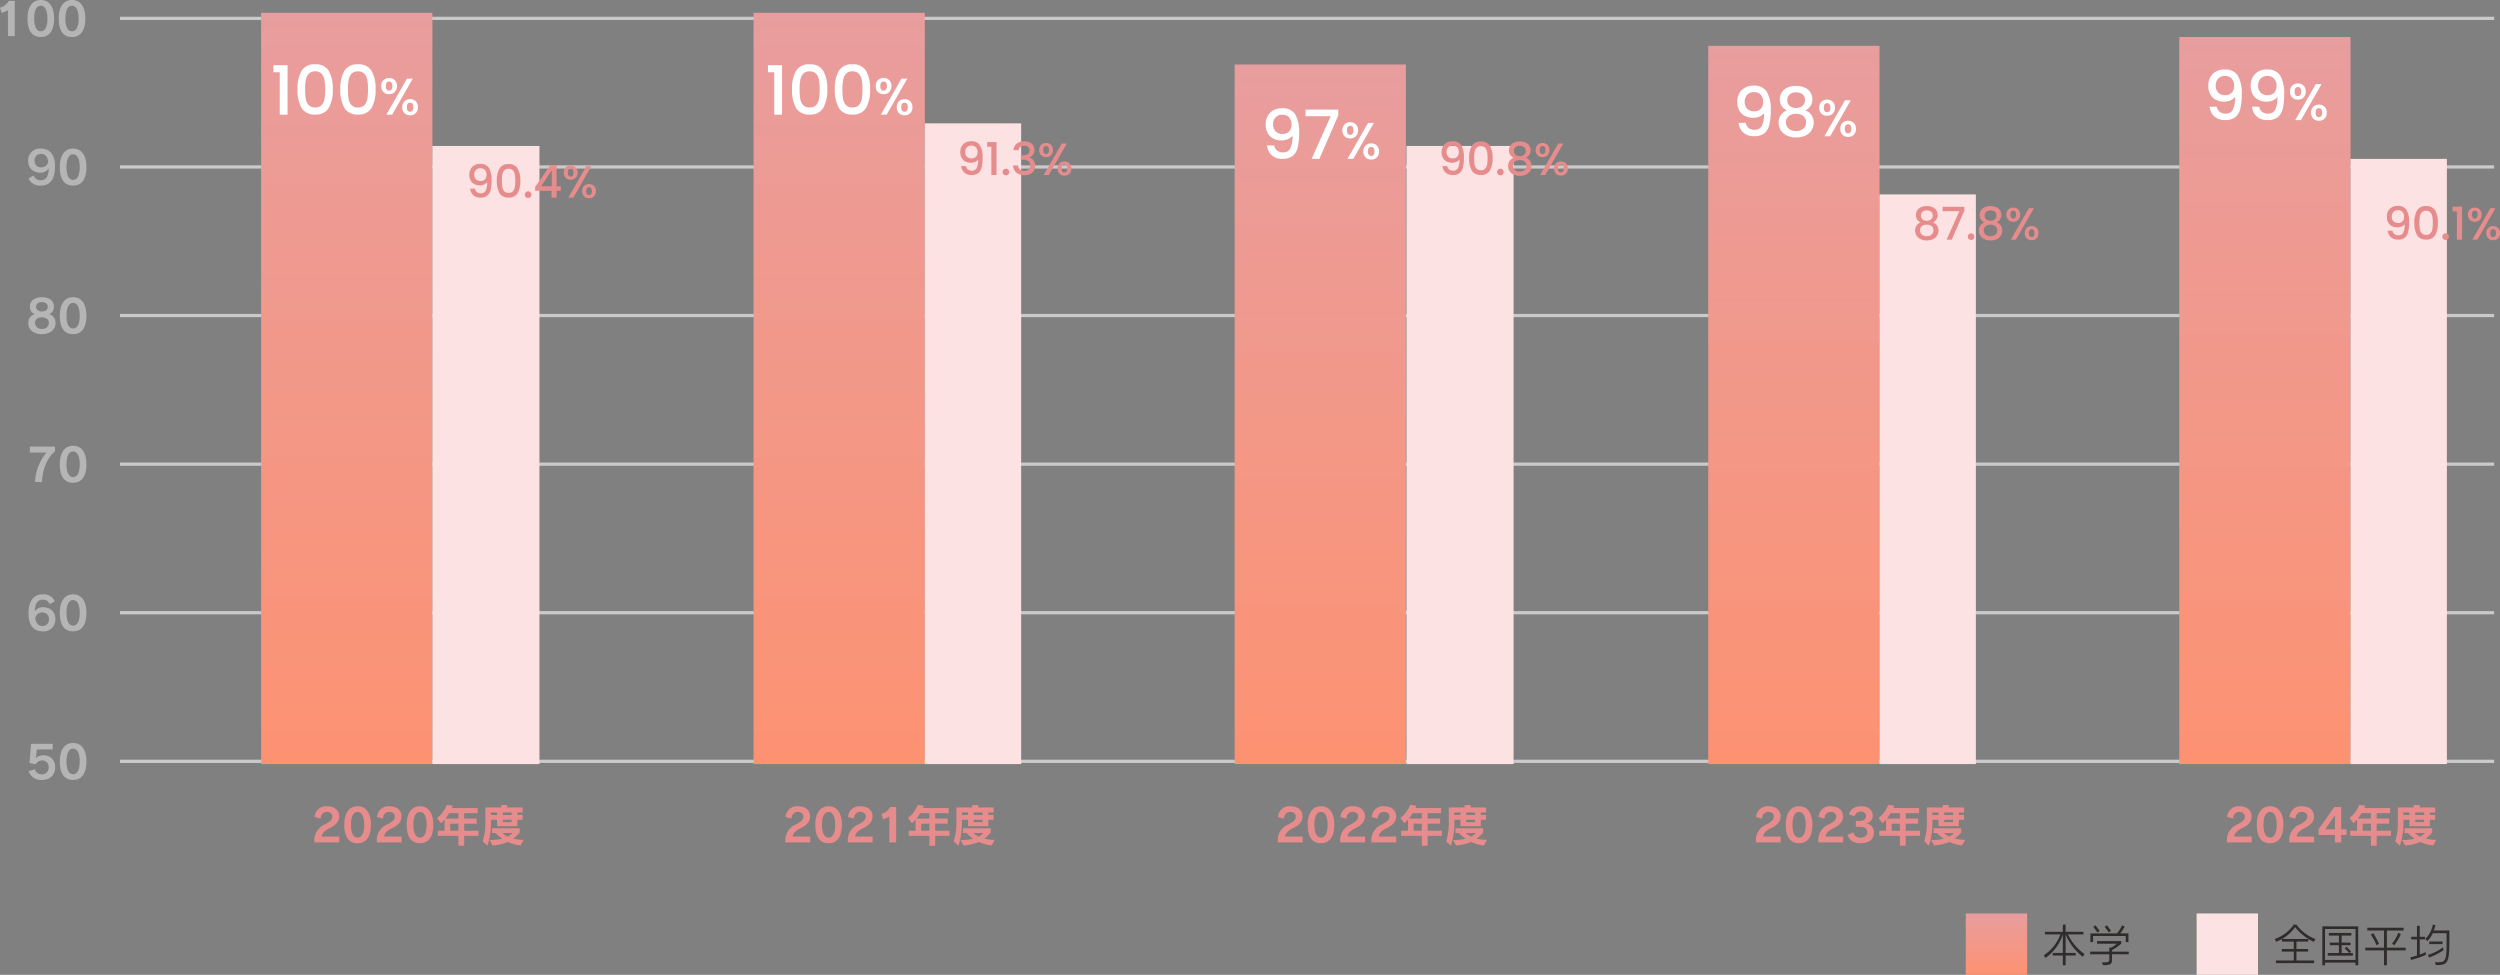 <svg xmlns="http://www.w3.org/2000/svg" xmlns:xlink="http://www.w3.org/1999/xlink" width="773.945" height="301.78" viewBox="0 0 773.945 301.78">
  <rect x="0" y="0" width="773.945" height="301.78" fill="#808080" stroke="none"/>
  <defs>
    <linearGradient id="linear-gradient" x1="0.5" x2="0.5" y2="1" gradientUnits="objectBoundingBox">
      <stop offset="0" stop-color="#e89d9e"/>
      <stop offset="1" stop-color="#fd9272"/>
    </linearGradient>
  </defs>
  <g id="グループ_8559" data-name="グループ 8559" transform="translate(-314.862 -1986.814)">
    <path id="パス_11744" data-name="パス 11744" d="M13.3-2.422a15.82,15.82,0,0,1-5.124-6.09h4.788v-.812H7.448V-11.55H6.58v2.226H1.036v.812H5.824A12.909,12.909,0,0,1,.714-2.086l.49.868A14.448,14.448,0,0,0,6.58-8.456v5.684H3.458v.812H6.58V1.05h.868V-1.96H10.57v-.812H7.448v-5.67a17.639,17.639,0,0,0,5.32,6.888ZM21.49-9.6s-.35-.518-1.246-1.75l-.7.5c.9,1.19,1.246,1.722,1.246,1.722Zm-3.514.056a19.79,19.79,0,0,0-1.288-1.778l-.7.5a12.905,12.905,0,0,1,1.288,1.75Zm8.918,3.416V-8.82h-2.52a12.456,12.456,0,0,0,1.358-2.1l-.812-.406a9.446,9.446,0,0,1-1.6,2.506H15.106v2.688h.84V-8.008H26.054v1.876Zm.1,3.766v-.812H21.8v-.448a20.216,20.216,0,0,0,2.87-2V-6.44h-7.49v.812h6.1a8.022,8.022,0,0,1-1.75,1.2h-.574v1.246H15.036v.812h5.922v1.54c0,.826-.1.994-2.254.994l.322.854c2.212,0,2.772-.322,2.772-1.5v-1.89Z" transform="translate(946.889 2284.594)" fill="#302c2c"/>
    <g id="グループ_8437" data-name="グループ 8437" transform="translate(323 2216)">
      <rect id="長方形_17844" data-name="長方形 17844" width="735" height="1" transform="translate(29 6)" fill="#cbcaca"/>
      <path id="パス_11756" data-name="パス 11756" d="M8.932-3.626A3.453,3.453,0,0,0,5.208-7.35a2.834,2.834,0,0,0-2.184.868L3-6.5l.28-2.674H8.19v-1.75H1.484L.994-4.97l1.918.392a2.206,2.206,0,0,1,1.946-1.2A1.963,1.963,0,0,1,6.916-3.626,2.009,2.009,0,0,1,4.858-1.47,2.145,2.145,0,0,1,2.646-3.038l-1.9.588A3.92,3.92,0,0,0,4.844.266C7.182.266,8.932-1.092,8.932-3.626ZM18.62-5.474c0-3.276-1.288-5.712-4.13-5.712s-4.116,2.478-4.116,5.712c0,3.57,1.26,5.74,4.116,5.74S18.62-2.044,18.62-5.474Zm-2.072,0c0,2.464-.7,3.976-2.058,3.976S12.446-3.01,12.446-5.474c0-2.352.672-3.948,2.044-3.948S16.548-7.784,16.548-5.474Z" transform="translate(0 12)" fill="#b5b5b5"/>
    </g>
    <g id="グループ_8436" data-name="グループ 8436" transform="translate(323 2170)">
      <rect id="長方形_17845" data-name="長方形 17845" width="735" height="1" transform="translate(29 6)" fill="#cbcaca"/>
      <path id="パス_11755" data-name="パス 11755" d="M8.988-3.612c0-2.506-1.89-3.6-3.878-3.6A2.877,2.877,0,0,0,2.632-5.852C2.632-8.5,3.71-9.534,5.04-9.534a2.159,2.159,0,0,1,2.226,1.4l1.54-.91a3.683,3.683,0,0,0-3.752-2.142C2.52-11.186.686-9.478.686-5.278.686-1.4,2.492.266,5.012.266A3.624,3.624,0,0,0,8.988-3.612Zm-1.974.126A1.969,1.969,0,0,1,4.97-1.372c-1.12,0-2.044-.9-2.184-2.492a2.143,2.143,0,0,1,2.17-1.708A1.952,1.952,0,0,1,7.014-3.486ZM18.62-5.474c0-3.276-1.288-5.712-4.13-5.712s-4.116,2.478-4.116,5.712c0,3.57,1.26,5.74,4.116,5.74S18.62-2.044,18.62-5.474Zm-2.072,0c0,2.464-.7,3.976-2.058,3.976S12.446-3.01,12.446-5.474c0-2.352.672-3.948,2.044-3.948S16.548-7.784,16.548-5.474Z" transform="translate(0 12)" fill="#b5b5b5"/>
    </g>
    <g id="グループ_8435" data-name="グループ 8435" transform="translate(323 2124)">
      <rect id="長方形_17846" data-name="長方形 17846" width="735" height="1" transform="translate(29 6)" fill="#cbcaca"/>
      <path id="パス_11757" data-name="パス 11757" d="M8.89-9.478V-10.92H1.106v1.834H6.272A14.856,14.856,0,0,0,2.73.014H4.872C4.886-3.052,6.146-7.2,8.89-9.478Zm9.73,4c0-3.276-1.288-5.712-4.13-5.712s-4.116,2.478-4.116,5.712c0,3.57,1.26,5.74,4.116,5.74S18.62-2.044,18.62-5.474Zm-2.072,0c0,2.464-.7,3.976-2.058,3.976S12.446-3.01,12.446-5.474c0-2.352.672-3.948,2.044-3.948S16.548-7.784,16.548-5.474Z" transform="translate(0 12)" fill="#b5b5b5"/>
    </g>
    <g id="グループ_8434" data-name="グループ 8434" transform="translate(323 2078)">
      <rect id="長方形_17847" data-name="長方形 17847" width="735" height="1" transform="translate(29 6)" fill="#cbcaca"/>
      <path id="パス_11758" data-name="パス 11758" d="M9.044-3.108A2.752,2.752,0,0,0,7.1-5.95,2.341,2.341,0,0,0,8.554-8.344c0-1.764-1.54-2.842-3.724-2.842-2.128,0-3.71,1.12-3.71,2.842a2.35,2.35,0,0,0,1.5,2.408,2.746,2.746,0,0,0-2,2.828C.616-1.134,2.282.266,4.83.266,7.42.266,9.044-1.2,9.044-3.108ZM6.65-8.2c0,.868-.77,1.442-1.82,1.442-1.022,0-1.806-.574-1.806-1.442,0-.91.784-1.456,1.806-1.456C5.894-9.66,6.65-9.086,6.65-8.2Zm.336,4.97A1.917,1.917,0,0,1,4.844-1.372,1.953,1.953,0,0,1,2.688-3.234c0-1.036.854-1.708,2.156-1.708S6.986-4.27,6.986-3.234ZM18.62-5.474c0-3.276-1.288-5.712-4.13-5.712s-4.116,2.478-4.116,5.712c0,3.57,1.26,5.74,4.116,5.74S18.62-2.044,18.62-5.474Zm-2.072,0c0,2.464-.7,3.976-2.058,3.976S12.446-3.01,12.446-5.474c0-2.352.672-3.948,2.044-3.948S16.548-7.784,16.548-5.474Z" transform="translate(0 12)" fill="#b5b5b5"/>
    </g>
    <g id="グループ_8433" data-name="グループ 8433" transform="translate(323 2032)">
      <rect id="長方形_17848" data-name="長方形 17848" width="735" height="1" transform="translate(29 6)" fill="#cbcaca"/>
      <path id="パス_11759" data-name="パス 11759" d="M8.89-5.67c0-3.878-1.806-5.516-4.326-5.516A3.624,3.624,0,0,0,.588-7.308c0,2.492,1.89,3.584,3.878,3.584A2.816,2.816,0,0,0,6.944-5.1c0,2.632-.966,3.71-2.408,3.71A2.314,2.314,0,0,1,2.24-2.87L.7-1.96A3.8,3.8,0,0,0,4.522.266C7.168.266,8.89-1.386,8.89-5.67ZM6.79-7.084A2.129,2.129,0,0,1,4.62-5.376,1.944,1.944,0,0,1,2.562-7.434,1.956,1.956,0,0,1,4.606-9.548C5.726-9.548,6.65-8.68,6.79-7.084Zm11.83,1.61c0-3.276-1.288-5.712-4.13-5.712s-4.116,2.478-4.116,5.712c0,3.57,1.26,5.74,4.116,5.74S18.62-2.044,18.62-5.474Zm-2.072,0c0,2.464-.7,3.976-2.058,3.976S12.446-3.01,12.446-5.474c0-2.352.672-3.948,2.044-3.948S16.548-7.784,16.548-5.474Z" transform="translate(0 12)" fill="#b5b5b5"/>
    </g>
    <g id="グループ_8432" data-name="グループ 8432" transform="translate(313 1986)">
      <rect id="長方形_17849" data-name="長方形 17849" width="735" height="1" transform="translate(39 6)" fill="#cbcaca"/>
      <path id="パス_11760" data-name="パス 11760" d="M6.426,0V-10.92H4.55a4.194,4.194,0,0,1-2.688,2.1l.546,1.666L4.326-7.98V0ZM18.62-5.474c0-3.276-1.288-5.712-4.13-5.712s-4.116,2.478-4.116,5.712c0,3.57,1.26,5.74,4.116,5.74S18.62-2.044,18.62-5.474Zm-2.072,0c0,2.464-.7,3.976-2.058,3.976S12.446-3.01,12.446-5.474c0-2.352.672-3.948,2.044-3.948S16.548-7.784,16.548-5.474Zm11.732,0c0-3.276-1.288-5.712-4.13-5.712s-4.116,2.478-4.116,5.712c0,3.57,1.26,5.74,4.116,5.74S28.28-2.044,28.28-5.474Zm-2.072,0c0,2.464-.7,3.976-2.058,3.976S22.106-3.01,22.106-5.474c0-2.352.672-3.948,2.044-3.948S26.208-7.784,26.208-5.474Z" transform="translate(0 12)" fill="#b5b5b5"/>
    </g>
    <path id="パス_11740" data-name="パス 11740" d="M8.806,0V-1.806H3.388C3.416-2.758,4.4-3.724,5.7-4.326c2.226-1.036,3.08-2.2,3.08-3.752,0-1.806-1.358-3.108-3.78-3.108A3.5,3.5,0,0,0,1.2-7.84l1.876.476A1.9,1.9,0,0,1,4.9-9.45c1.148,0,1.778.588,1.778,1.5,0,.8-.56,1.526-2.226,2.352A5.3,5.3,0,0,0,1.12-1.134V0ZM18.62-5.474c0-3.276-1.288-5.712-4.13-5.712s-4.116,2.478-4.116,5.712c0,3.57,1.26,5.74,4.116,5.74S18.62-2.044,18.62-5.474Zm-2.072,0c0,2.464-.7,3.976-2.058,3.976S12.446-3.01,12.446-5.474c0-2.352.672-3.948,2.044-3.948S16.548-7.784,16.548-5.474ZM28.126,0V-1.806H22.708c.028-.952,1.008-1.918,2.31-2.52,2.226-1.036,3.08-2.2,3.08-3.752,0-1.806-1.358-3.108-3.78-3.108A3.5,3.5,0,0,0,20.524-7.84l1.876.476A1.9,1.9,0,0,1,24.22-9.45c1.148,0,1.778.588,1.778,1.5,0,.8-.56,1.526-2.226,2.352A5.3,5.3,0,0,0,20.44-1.134V0ZM37.94-5.474c0-3.276-1.288-5.712-4.13-5.712s-4.116,2.478-4.116,5.712c0,3.57,1.26,5.74,4.116,5.74S37.94-2.044,37.94-5.474Zm-2.072,0c0,2.464-.7,3.976-2.058,3.976S31.766-3.01,31.766-5.474c0-2.352.672-3.948,2.044-3.948S35.868-7.784,35.868-5.474Zm16.058,3.43V-3.612H47.5V-5.8h3.864V-7.364H47.5V-9.058h4.172v-1.568H43.68A4.822,4.822,0,0,0,44-11.354l-1.89-.266A9.379,9.379,0,0,1,39.1-7.56l1.2,1.638a8.6,8.6,0,0,0,1.12-1.134v3.444h-2.1v1.568H45.71V1.05H47.5V-2.044ZM45.71-7.364H41.678A13.954,13.954,0,0,0,42.84-9.058h2.87Zm0,3.752H43.162V-5.8H45.71ZM65.6-9.268v-1.54H60.83v-.742H58.94v.742H54.054V-7a20.926,20.926,0,0,1-.812,6.706l1.456,1.3a22.51,22.51,0,0,0,1.064-8.022h1.9V-5h6.286V-7.014H65.59v-1.47H63.952v-.784Zm.308,8.484a13.412,13.412,0,0,1-3.22-.392,12.483,12.483,0,0,0,2-1.876V-4.368H56.112V-2.9H57.19a10.825,10.825,0,0,0,2.1,1.764,17.3,17.3,0,0,1-3.948.42l.98,1.68a15.226,15.226,0,0,0,4.69-1.092A13.9,13.9,0,0,0,64.96.966Zm-3.738-7.7h-2.73v-.784h2.73Zm-4.508,0h-1.9v-.784h1.9Zm4.508,2.226h-2.73v-.756h2.73ZM62.44-2.9a5.407,5.407,0,0,1-1.47,1.134A7.667,7.667,0,0,1,59.3-2.9Z" transform="translate(411.068 2247.594)" fill="#e68c8c"/>
    <path id="パス_11739" data-name="パス 11739" d="M8.806,0V-1.806H3.388C3.416-2.758,4.4-3.724,5.7-4.326c2.226-1.036,3.08-2.2,3.08-3.752,0-1.806-1.358-3.108-3.78-3.108A3.5,3.5,0,0,0,1.2-7.84l1.876.476A1.9,1.9,0,0,1,4.9-9.45c1.148,0,1.778.588,1.778,1.5,0,.8-.56,1.526-2.226,2.352A5.3,5.3,0,0,0,1.12-1.134V0ZM18.62-5.474c0-3.276-1.288-5.712-4.13-5.712s-4.116,2.478-4.116,5.712c0,3.57,1.26,5.74,4.116,5.74S18.62-2.044,18.62-5.474Zm-2.072,0c0,2.464-.7,3.976-2.058,3.976S12.446-3.01,12.446-5.474c0-2.352.672-3.948,2.044-3.948S16.548-7.784,16.548-5.474ZM28.126,0V-1.806H22.708c.028-.952,1.008-1.918,2.31-2.52,2.226-1.036,3.08-2.2,3.08-3.752,0-1.806-1.358-3.108-3.78-3.108A3.5,3.5,0,0,0,20.524-7.84l1.876.476A1.9,1.9,0,0,1,24.22-9.45c1.148,0,1.778.588,1.778,1.5,0,.8-.56,1.526-2.226,2.352A5.3,5.3,0,0,0,20.44-1.134V0Zm7.28,0V-10.92H33.53a4.194,4.194,0,0,1-2.688,2.1l.546,1.666,1.918-.826V0Zm16.52-2.044V-3.612H47.5V-5.8h3.864V-7.364H47.5V-9.058h4.172v-1.568H43.68A4.822,4.822,0,0,0,44-11.354l-1.89-.266A9.379,9.379,0,0,1,39.1-7.56l1.2,1.638a8.6,8.6,0,0,0,1.12-1.134v3.444h-2.1v1.568H45.71V1.05H47.5V-2.044ZM45.71-7.364H41.678A13.954,13.954,0,0,0,42.84-9.058h2.87Zm0,3.752H43.162V-5.8H45.71ZM65.6-9.268v-1.54H60.83v-.742H58.94v.742H54.054V-7a20.926,20.926,0,0,1-.812,6.706l1.456,1.3a22.51,22.51,0,0,0,1.064-8.022h1.9V-5h6.286V-7.014H65.59v-1.47H63.952v-.784Zm.308,8.484a13.412,13.412,0,0,1-3.22-.392,12.483,12.483,0,0,0,2-1.876V-4.368H56.112V-2.9H57.19a10.825,10.825,0,0,0,2.1,1.764,17.3,17.3,0,0,1-3.948.42l.98,1.68a15.226,15.226,0,0,0,4.69-1.092A13.9,13.9,0,0,0,64.96.966Zm-3.738-7.7h-2.73v-.784h2.73Zm-4.508,0h-1.9v-.784h1.9Zm4.508,2.226h-2.73v-.756h2.73ZM62.44-2.9a5.407,5.407,0,0,1-1.47,1.134A7.667,7.667,0,0,1,59.3-2.9Z" transform="translate(556.881 2247.594)" fill="#e68c8c"/>
    <path id="パス_11738" data-name="パス 11738" d="M8.806,0V-1.806H3.388C3.416-2.758,4.4-3.724,5.7-4.326c2.226-1.036,3.08-2.2,3.08-3.752,0-1.806-1.358-3.108-3.78-3.108A3.5,3.5,0,0,0,1.2-7.84l1.876.476A1.9,1.9,0,0,1,4.9-9.45c1.148,0,1.778.588,1.778,1.5,0,.8-.56,1.526-2.226,2.352A5.3,5.3,0,0,0,1.12-1.134V0ZM18.62-5.474c0-3.276-1.288-5.712-4.13-5.712s-4.116,2.478-4.116,5.712c0,3.57,1.26,5.74,4.116,5.74S18.62-2.044,18.62-5.474Zm-2.072,0c0,2.464-.7,3.976-2.058,3.976S12.446-3.01,12.446-5.474c0-2.352.672-3.948,2.044-3.948S16.548-7.784,16.548-5.474ZM28.126,0V-1.806H22.708c.028-.952,1.008-1.918,2.31-2.52,2.226-1.036,3.08-2.2,3.08-3.752,0-1.806-1.358-3.108-3.78-3.108A3.5,3.5,0,0,0,20.524-7.84l1.876.476A1.9,1.9,0,0,1,24.22-9.45c1.148,0,1.778.588,1.778,1.5,0,.8-.56,1.526-2.226,2.352A5.3,5.3,0,0,0,20.44-1.134V0Zm9.66,0V-1.806H32.368c.028-.952,1.008-1.918,2.31-2.52,2.226-1.036,3.08-2.2,3.08-3.752,0-1.806-1.358-3.108-3.78-3.108A3.5,3.5,0,0,0,30.184-7.84l1.876.476A1.9,1.9,0,0,1,33.88-9.45c1.148,0,1.778.588,1.778,1.5,0,.8-.56,1.526-2.226,2.352A5.3,5.3,0,0,0,30.1-1.134V0Zm14.14-2.044V-3.612H47.5V-5.8h3.864V-7.364H47.5V-9.058h4.172v-1.568H43.68A4.822,4.822,0,0,0,44-11.354l-1.89-.266A9.379,9.379,0,0,1,39.1-7.56l1.2,1.638a8.6,8.6,0,0,0,1.12-1.134v3.444h-2.1v1.568H45.71V1.05H47.5V-2.044ZM45.71-7.364H41.678A13.954,13.954,0,0,0,42.84-9.058h2.87Zm0,3.752H43.162V-5.8H45.71ZM65.6-9.268v-1.54H60.83v-.742H58.94v.742H54.054V-7a20.926,20.926,0,0,1-.812,6.706l1.456,1.3a22.51,22.51,0,0,0,1.064-8.022h1.9V-5h6.286V-7.014H65.59v-1.47H63.952v-.784Zm.308,8.484a13.412,13.412,0,0,1-3.22-.392,12.483,12.483,0,0,0,2-1.876V-4.368H56.112V-2.9H57.19a10.825,10.825,0,0,0,2.1,1.764,17.3,17.3,0,0,1-3.948.42l.98,1.68a15.226,15.226,0,0,0,4.69-1.092A13.9,13.9,0,0,0,64.96.966Zm-3.738-7.7h-2.73v-.784h2.73Zm-4.508,0h-1.9v-.784h1.9Zm4.508,2.226h-2.73v-.756h2.73ZM62.44-2.9a5.407,5.407,0,0,1-1.47,1.134A7.667,7.667,0,0,1,59.3-2.9Z" transform="translate(709.321 2247.594)" fill="#e68c8c"/>
    <path id="パス_11741" data-name="パス 11741" d="M8.806,0V-1.806H3.388C3.416-2.758,4.4-3.724,5.7-4.326c2.226-1.036,3.08-2.2,3.08-3.752,0-1.806-1.358-3.108-3.78-3.108A3.5,3.5,0,0,0,1.2-7.84l1.876.476A1.9,1.9,0,0,1,4.9-9.45c1.148,0,1.778.588,1.778,1.5,0,.8-.56,1.526-2.226,2.352A5.3,5.3,0,0,0,1.12-1.134V0ZM18.62-5.474c0-3.276-1.288-5.712-4.13-5.712s-4.116,2.478-4.116,5.712c0,3.57,1.26,5.74,4.116,5.74S18.62-2.044,18.62-5.474Zm-2.072,0c0,2.464-.7,3.976-2.058,3.976S12.446-3.01,12.446-5.474c0-2.352.672-3.948,2.044-3.948S16.548-7.784,16.548-5.474ZM28.126,0V-1.806H22.708c.028-.952,1.008-1.918,2.31-2.52,2.226-1.036,3.08-2.2,3.08-3.752,0-1.806-1.358-3.108-3.78-3.108A3.5,3.5,0,0,0,20.524-7.84l1.876.476A1.9,1.9,0,0,1,24.22-9.45c1.148,0,1.778.588,1.778,1.5,0,.8-.56,1.526-2.226,2.352A5.3,5.3,0,0,0,20.44-1.134V0ZM37.66-3.038a2.716,2.716,0,0,0-2.366-2.828,2.419,2.419,0,0,0,2-2.506c0-1.68-1.372-2.814-3.612-2.814s-3.43,1.176-3.738,2.548l1.778.574a1.76,1.76,0,0,1,1.89-1.442,1.438,1.438,0,0,1,1.624,1.414c0,.9-.9,1.484-2,1.484H32.06v1.764h1.372c1.428,0,2.184.658,2.184,1.736,0,1.008-.98,1.652-2.128,1.652A2.128,2.128,0,0,1,31.3-3.094l-1.792.742c.462,1.6,1.806,2.618,4,2.618C36.288.266,37.66-1.008,37.66-3.038Zm14.266.994V-3.612H47.5V-5.8h3.864V-7.364H47.5V-9.058h4.172v-1.568H43.68A4.822,4.822,0,0,0,44-11.354l-1.89-.266A9.379,9.379,0,0,1,39.1-7.56l1.2,1.638a8.6,8.6,0,0,0,1.12-1.134v3.444h-2.1v1.568H45.71V1.05H47.5V-2.044ZM45.71-7.364H41.678A13.954,13.954,0,0,0,42.84-9.058h2.87Zm0,3.752H43.162V-5.8H45.71ZM65.6-9.268v-1.54H60.83v-.742H58.94v.742H54.054V-7a20.926,20.926,0,0,1-.812,6.706l1.456,1.3a22.51,22.51,0,0,0,1.064-8.022h1.9V-5h6.286V-7.014H65.59v-1.47H63.952v-.784Zm.308,8.484a13.412,13.412,0,0,1-3.22-.392,12.483,12.483,0,0,0,2-1.876V-4.368H56.112V-2.9H57.19a10.825,10.825,0,0,0,2.1,1.764,17.3,17.3,0,0,1-3.948.42l.98,1.68a15.226,15.226,0,0,0,4.69-1.092A13.9,13.9,0,0,0,64.96.966Zm-3.738-7.7h-2.73v-.784h2.73Zm-4.508,0h-1.9v-.784h1.9Zm4.508,2.226h-2.73v-.756h2.73ZM62.44-2.9a5.407,5.407,0,0,1-1.47,1.134A7.667,7.667,0,0,1,59.3-2.9Z" transform="translate(857.321 2247.594)" fill="#e68c8c"/>
    <path id="パス_11743" data-name="パス 11743" d="M13.3-7.07a13.318,13.318,0,0,1-5.88-4.48H6.608A11.755,11.755,0,0,1,.7-7.084l.49.854a12.821,12.821,0,0,0,5.824-4.522,16.571,16.571,0,0,0,5.8,4.578ZM12.908.378V-.434H7.434V-3.192H11.06V-4H7.434V-6.272H11.1v-.812H2.954v.812H6.608V-4h-3.7v.812h3.7V-.434H1.092V.378Zm13.65.672V-11H15.442V1.05h.84V.21h9.436v.84ZM25.718-.6H16.282v-9.59h9.436Zm-.8-1.33v-.812H23.856l.5-.448s-.56-.658-1.414-1.5l-.546.518a12.059,12.059,0,0,1,1.344,1.428h-2.31V-5.166h2.758v-.812H21.434v-2.17h3V-8.96H17.472v.812h3.122v2.17H17.738v.812h2.856v2.422H17.122v.812ZM39.76-8.6l-.784-.434a11.761,11.761,0,0,1-1.96,3.388l.672.518A16.1,16.1,0,0,0,39.76-8.6ZM33-5.586A27.392,27.392,0,0,0,31.22-8.918l-.77.462a15.569,15.569,0,0,1,1.778,3.3Zm8.246,2.03V-4.41h-5.81V-9.716H40.6v-.854H29.372v.854h5.166V-4.41h-5.8v.854h5.8V1.05h.9V-3.556ZM52.668-5.488V-6.3H48.552v.812Zm-5.152,3.3v-.84s-.784.35-1.9.756v-4.69h1.666V-7.77H45.612v-3.374h-.868V-7.77H42.952v.812h1.792v4.97a20.345,20.345,0,0,1-2.044.56l.21.84A27.183,27.183,0,0,0,47.516-2.184Zm7.266-3.99V-9.73h-4.83a11.465,11.465,0,0,0,.518-1.624l-.8-.2a8.555,8.555,0,0,1-2.254,4.382l.5.77A7.635,7.635,0,0,0,49.63-8.89h4.284v3.528c0,5.194-.546,5.474-2.744,5.474h-.882L50.6.994C54.124.994,54.782.5,54.782-6.174Zm-1.82,2.548-.154-.91a14.97,14.97,0,0,1-4.7,2.394l.392.8A19.489,19.489,0,0,0,52.962-3.626Z" transform="translate(1018.354 2284.594)" fill="#302c2c"/>
    <rect id="長方形_17836" data-name="長方形 17836" width="53.023" height="232.577" transform="translate(395.701 1990.778)" fill="url(#linear-gradient)"/>
    <rect id="長方形_17837" data-name="長方形 17837" width="33.139" height="191.355" transform="translate(448.724 2032)" fill="#fce2e2"/>
    <rect id="長方形_17838" data-name="長方形 17838" width="53.023" height="232.577" transform="translate(548.142 1990.778)" fill="url(#linear-gradient)"/>
    <rect id="長方形_17839" data-name="長方形 17839" width="29.825" height="198.355" transform="translate(601.164 2025)" fill="#fce2e2"/>
    <rect id="長方形_17840" data-name="長方形 17840" width="53.023" height="216.577" transform="translate(697.076 2006.778)" fill="url(#linear-gradient)"/>
    <rect id="長方形_17841" data-name="長方形 17841" width="33.139" height="191.355" transform="translate(750.291 2032)" fill="#fce2e2"/>
    <rect id="長方形_17842" data-name="長方形 17842" width="19" height="19" transform="translate(923.424 2269.594)" fill="url(#linear-gradient)"/>
    <rect id="長方形_17843" data-name="長方形 17843" width="19" height="19" transform="translate(994.889 2269.594)" fill="#fce2e2"/>
    <path id="パス_11753" data-name="パス 11753" d="M2.828-2.772a1.728,1.728,0,0,0,.6,1.064,1.96,1.96,0,0,0,1.246.364,1.567,1.567,0,0,0,1.456-.784A5.609,5.609,0,0,0,6.594-4.8a2.155,2.155,0,0,1-.945.735,3.345,3.345,0,0,1-1.323.259,3.642,3.642,0,0,1-1.652-.371A2.753,2.753,0,0,1,1.5-5.285,3.5,3.5,0,0,1,1.078-7.07a3.349,3.349,0,0,1,.9-2.457,3.329,3.329,0,0,1,2.485-.917A2.96,2.96,0,0,1,7.175-9.177a7.389,7.389,0,0,1,.8,3.885,11.954,11.954,0,0,1-.3,2.954A3.149,3.149,0,0,1,6.636-.6a3.233,3.233,0,0,1-2.058.588A3.191,3.191,0,0,1,2.268-.8a2.988,2.988,0,0,1-.91-1.974Zm1.778-2.38a1.709,1.709,0,0,0,1.323-.525A1.977,1.977,0,0,0,6.412-7.07,2.1,2.1,0,0,0,5.9-8.575a1.828,1.828,0,0,0-1.393-.539,1.8,1.8,0,0,0-1.393.553A2.05,2.05,0,0,0,2.6-7.112a2.025,2.025,0,0,0,.5,1.407A1.922,1.922,0,0,0,4.606-5.152ZM9.59-5.236a7.372,7.372,0,0,1,.819-3.787,3.02,3.02,0,0,1,2.821-1.365,3.02,3.02,0,0,1,2.821,1.365,7.372,7.372,0,0,1,.819,3.787,7.517,7.517,0,0,1-.819,3.829A3.011,3.011,0,0,1,13.23-.028a3.011,3.011,0,0,1-2.821-1.379A7.517,7.517,0,0,1,9.59-5.236Zm5.712,0a10.615,10.615,0,0,0-.147-1.918,2.576,2.576,0,0,0-.6-1.281,1.7,1.7,0,0,0-1.33-.5,1.7,1.7,0,0,0-1.33.5,2.576,2.576,0,0,0-.595,1.281,10.615,10.615,0,0,0-.147,1.918,11.688,11.688,0,0,0,.14,1.974,2.47,2.47,0,0,0,.595,1.288,1.736,1.736,0,0,0,1.337.49,1.736,1.736,0,0,0,1.337-.49,2.47,2.47,0,0,0,.6-1.288A11.688,11.688,0,0,0,15.3-5.236ZM19.278.1A.989.989,0,0,1,18.55-.2a.989.989,0,0,1-.294-.728.989.989,0,0,1,.294-.728.989.989,0,0,1,.728-.294.972.972,0,0,1,.714.294.989.989,0,0,1,.294.728.989.989,0,0,1-.294.728A.972.972,0,0,1,19.278.1Zm2.184-2.226v-1.2l4.7-6.748H28.1v6.566h1.3v1.386H28.1V0H26.53V-2.128ZM26.6-8.456,23.3-3.514h3.3Zm3.724.714a2.137,2.137,0,0,1,.6-1.6,2.1,2.1,0,0,1,1.533-.581,2.1,2.1,0,0,1,1.533.581,2.137,2.137,0,0,1,.6,1.6,2.161,2.161,0,0,1-.6,1.61,2.088,2.088,0,0,1-1.533.588,2.088,2.088,0,0,1-1.533-.588A2.161,2.161,0,0,1,30.324-7.742Zm8.54-2L33.278,0H31.71L37.3-9.744Zm-6.412.784q-.882,0-.882,1.218t.882,1.232a.773.773,0,0,0,.651-.3,1.527,1.527,0,0,0,.231-.931Q33.334-8.96,32.452-8.96Zm3.57,6.944a2.137,2.137,0,0,1,.6-1.6A2.1,2.1,0,0,1,38.15-4.2a2.084,2.084,0,0,1,1.519.581,2.137,2.137,0,0,1,.6,1.6,2.161,2.161,0,0,1-.6,1.61A2.07,2.07,0,0,1,38.15.182a2.088,2.088,0,0,1-1.533-.588A2.161,2.161,0,0,1,36.022-2.016Zm2.114-1.218q-.882,0-.882,1.218T38.136-.8q.882,0,.882-1.218T38.136-3.234Z" transform="translate(459.076 2048)" fill="#e68c8c"/>
    <path id="パス_11751" data-name="パス 11751" d="M2.828-2.772a1.728,1.728,0,0,0,.6,1.064,1.96,1.96,0,0,0,1.246.364,1.567,1.567,0,0,0,1.456-.784A5.609,5.609,0,0,0,6.594-4.8a2.155,2.155,0,0,1-.945.735,3.345,3.345,0,0,1-1.323.259,3.642,3.642,0,0,1-1.652-.371A2.753,2.753,0,0,1,1.5-5.285,3.5,3.5,0,0,1,1.078-7.07a3.349,3.349,0,0,1,.9-2.457,3.329,3.329,0,0,1,2.485-.917A2.96,2.96,0,0,1,7.175-9.177a7.389,7.389,0,0,1,.8,3.885,11.954,11.954,0,0,1-.3,2.954A3.149,3.149,0,0,1,6.636-.6a3.233,3.233,0,0,1-2.058.588A3.191,3.191,0,0,1,2.268-.8a2.988,2.988,0,0,1-.91-1.974Zm1.778-2.38a1.709,1.709,0,0,0,1.323-.525A1.977,1.977,0,0,0,6.412-7.07,2.1,2.1,0,0,0,5.9-8.575a1.828,1.828,0,0,0-1.393-.539,1.8,1.8,0,0,0-1.393.553A2.05,2.05,0,0,0,2.6-7.112a2.025,2.025,0,0,0,.5,1.407A1.922,1.922,0,0,0,4.606-5.152ZM9.38-8.75v-1.456h2.912V0h-1.61V-8.75ZM15.2.1A.989.989,0,0,1,14.476-.2a.989.989,0,0,1-.294-.728.989.989,0,0,1,.294-.728.989.989,0,0,1,.728-.294.972.972,0,0,1,.714.294.989.989,0,0,1,.294.728.989.989,0,0,1-.294.728A.972.972,0,0,1,15.2.1Zm2.352-7.784a2.682,2.682,0,0,1,1-2.03,3.656,3.656,0,0,1,2.345-.728,3.811,3.811,0,0,1,1.694.35,2.509,2.509,0,0,1,1.078.952,2.573,2.573,0,0,1,.364,1.358A2.4,2.4,0,0,1,23.576-6.3a2.246,2.246,0,0,1-1.106.826v.056a2.35,2.35,0,0,1,1.288.917,2.916,2.916,0,0,1,.462,1.7,2.849,2.849,0,0,1-.378,1.47,2.611,2.611,0,0,1-1.12,1.015,3.937,3.937,0,0,1-1.778.371,3.858,3.858,0,0,1-2.485-.777,2.88,2.88,0,0,1-1.043-2.233h1.54a1.747,1.747,0,0,0,.574,1.211,2.007,2.007,0,0,0,1.4.469,1.765,1.765,0,0,0,1.316-.469,1.652,1.652,0,0,0,.462-1.211,1.546,1.546,0,0,0-.623-1.393,3.51,3.51,0,0,0-1.911-.413H19.81V-6.076h.378a3.43,3.43,0,0,0,1.729-.378,1.247,1.247,0,0,0,.6-1.148,1.384,1.384,0,0,0-.434-1.071,1.755,1.755,0,0,0-1.232-.4,1.733,1.733,0,0,0-1.218.4,1.612,1.612,0,0,0-.518.987Zm7.952-.056a2.137,2.137,0,0,1,.6-1.6,2.1,2.1,0,0,1,1.533-.581,2.1,2.1,0,0,1,1.533.581,2.137,2.137,0,0,1,.595,1.6,2.161,2.161,0,0,1-.595,1.61,2.088,2.088,0,0,1-1.533.588A2.088,2.088,0,0,1,26.1-6.132,2.161,2.161,0,0,1,25.508-7.742Zm8.54-2L28.462,0H26.894L32.48-9.744Zm-6.412.784q-.882,0-.882,1.218t.882,1.232a.773.773,0,0,0,.651-.3,1.527,1.527,0,0,0,.231-.931Q28.518-8.96,27.636-8.96Zm3.57,6.944a2.137,2.137,0,0,1,.6-1.6A2.1,2.1,0,0,1,33.334-4.2a2.084,2.084,0,0,1,1.519.581,2.137,2.137,0,0,1,.6,1.6,2.161,2.161,0,0,1-.6,1.61,2.07,2.07,0,0,1-1.519.588A2.088,2.088,0,0,1,31.8-.406,2.161,2.161,0,0,1,31.206-2.016ZM33.32-3.234q-.882,0-.882,1.218T33.32-.8q.882,0,.882-1.218T33.32-3.234Z" transform="translate(611.076 2041)" fill="#e68c8c"/>
    <path id="パス_11749" data-name="パス 11749" d="M2.828-2.772a1.728,1.728,0,0,0,.6,1.064,1.96,1.96,0,0,0,1.246.364,1.567,1.567,0,0,0,1.456-.784A5.609,5.609,0,0,0,6.594-4.8a2.155,2.155,0,0,1-.945.735,3.345,3.345,0,0,1-1.323.259,3.642,3.642,0,0,1-1.652-.371A2.753,2.753,0,0,1,1.5-5.285,3.5,3.5,0,0,1,1.078-7.07a3.349,3.349,0,0,1,.9-2.457,3.329,3.329,0,0,1,2.485-.917A2.96,2.96,0,0,1,7.175-9.177a7.389,7.389,0,0,1,.8,3.885,11.954,11.954,0,0,1-.3,2.954A3.149,3.149,0,0,1,6.636-.6a3.233,3.233,0,0,1-2.058.588A3.191,3.191,0,0,1,2.268-.8a2.988,2.988,0,0,1-.91-1.974Zm1.778-2.38a1.709,1.709,0,0,0,1.323-.525A1.977,1.977,0,0,0,6.412-7.07,2.1,2.1,0,0,0,5.9-8.575a1.828,1.828,0,0,0-1.393-.539,1.8,1.8,0,0,0-1.393.553A2.05,2.05,0,0,0,2.6-7.112a2.025,2.025,0,0,0,.5,1.407A1.922,1.922,0,0,0,4.606-5.152ZM9.59-5.236a7.372,7.372,0,0,1,.819-3.787,3.02,3.02,0,0,1,2.821-1.365,3.02,3.02,0,0,1,2.821,1.365,7.372,7.372,0,0,1,.819,3.787,7.517,7.517,0,0,1-.819,3.829A3.011,3.011,0,0,1,13.23-.028a3.011,3.011,0,0,1-2.821-1.379A7.517,7.517,0,0,1,9.59-5.236Zm5.712,0a10.615,10.615,0,0,0-.147-1.918,2.576,2.576,0,0,0-.6-1.281,1.7,1.7,0,0,0-1.33-.5,1.7,1.7,0,0,0-1.33.5,2.576,2.576,0,0,0-.595,1.281,10.615,10.615,0,0,0-.147,1.918,11.688,11.688,0,0,0,.14,1.974,2.47,2.47,0,0,0,.595,1.288,1.736,1.736,0,0,0,1.337.49,1.736,1.736,0,0,0,1.337-.49,2.47,2.47,0,0,0,.6-1.288A11.688,11.688,0,0,0,15.3-5.236ZM19.278.1A.989.989,0,0,1,18.55-.2a.989.989,0,0,1-.294-.728.989.989,0,0,1,.294-.728.989.989,0,0,1,.728-.294.972.972,0,0,1,.714.294.989.989,0,0,1,.294.728.989.989,0,0,1-.294.728A.972.972,0,0,1,19.278.1Zm4.1-5.432a2.41,2.41,0,0,1-1.456-2.3A2.643,2.643,0,0,1,22.3-9.016a2.627,2.627,0,0,1,1.134-1,4.167,4.167,0,0,1,1.848-.371,4.178,4.178,0,0,1,1.841.371,2.62,2.62,0,0,1,1.141,1,2.643,2.643,0,0,1,.378,1.386,2.417,2.417,0,0,1-.4,1.379,2.651,2.651,0,0,1-1.057.917,2.576,2.576,0,0,1,1.26.959,2.667,2.667,0,0,1,.462,1.561,2.856,2.856,0,0,1-.462,1.61A2.994,2.994,0,0,1,27.16-.126a4.46,4.46,0,0,1-1.876.378,4.413,4.413,0,0,1-1.869-.378A3,3,0,0,1,22.134-1.2a2.856,2.856,0,0,1-.462-1.61,2.659,2.659,0,0,1,.462-1.568A2.6,2.6,0,0,1,23.38-5.334Zm3.738-2.1a1.5,1.5,0,0,0-.49-1.2,2,2,0,0,0-1.344-.42,1.976,1.976,0,0,0-1.33.42,1.516,1.516,0,0,0-.49,1.218,1.437,1.437,0,0,0,.511,1.141,1.932,1.932,0,0,0,1.309.441A1.94,1.94,0,0,0,26.6-6.286,1.449,1.449,0,0,0,27.118-7.434Zm-1.834,2.8a2.37,2.37,0,0,0-1.5.455A1.564,1.564,0,0,0,23.2-2.87a1.65,1.65,0,0,0,.56,1.3,2.217,2.217,0,0,0,1.526.5,2.15,2.15,0,0,0,1.505-.5,1.665,1.665,0,0,0,.553-1.288,1.585,1.585,0,0,0-.567-1.3A2.287,2.287,0,0,0,25.284-4.634ZM30.2-7.742a2.137,2.137,0,0,1,.6-1.6,2.1,2.1,0,0,1,1.533-.581,2.1,2.1,0,0,1,1.533.581,2.137,2.137,0,0,1,.595,1.6,2.161,2.161,0,0,1-.595,1.61,2.088,2.088,0,0,1-1.533.588,2.088,2.088,0,0,1-1.533-.588A2.161,2.161,0,0,1,30.2-7.742Zm8.54-2L33.152,0H31.584L37.17-9.744Zm-6.412.784q-.882,0-.882,1.218t.882,1.232a.773.773,0,0,0,.651-.3,1.527,1.527,0,0,0,.231-.931Q33.208-8.96,32.326-8.96ZM35.9-2.016a2.137,2.137,0,0,1,.595-1.6A2.1,2.1,0,0,1,38.024-4.2a2.084,2.084,0,0,1,1.519.581,2.137,2.137,0,0,1,.6,1.6,2.161,2.161,0,0,1-.6,1.61,2.07,2.07,0,0,1-1.519.588,2.088,2.088,0,0,1-1.533-.588A2.161,2.161,0,0,1,35.9-2.016ZM38.01-3.234q-.882,0-.882,1.218T38.01-.8q.882,0,.882-1.218T38.01-3.234Z" transform="translate(760.076 2041)" fill="#e68c8c"/>
    <path id="パス_11754" data-name="パス 11754" d="M.945-13.125v-2.184H5.313V0H2.9V-13.125ZM8.4-7.854a11.057,11.057,0,0,1,1.229-5.681,4.53,4.53,0,0,1,4.232-2.048,4.53,4.53,0,0,1,4.232,2.048A11.057,11.057,0,0,1,19.32-7.854a11.276,11.276,0,0,1-1.229,5.743A4.516,4.516,0,0,1,13.86-.042,4.516,4.516,0,0,1,9.628-2.111,11.276,11.276,0,0,1,8.4-7.854Zm8.568,0a15.922,15.922,0,0,0-.221-2.877,3.864,3.864,0,0,0-.892-1.921A2.549,2.549,0,0,0,13.86-13.4a2.549,2.549,0,0,0-2,.746,3.864,3.864,0,0,0-.892,1.921,15.922,15.922,0,0,0-.22,2.877,17.532,17.532,0,0,0,.21,2.961,3.705,3.705,0,0,0,.892,1.932,2.6,2.6,0,0,0,2.006.735,2.6,2.6,0,0,0,2.005-.735,3.705,3.705,0,0,0,.893-1.932A17.532,17.532,0,0,0,16.968-7.854Zm4.683,0a11.057,11.057,0,0,1,1.229-5.681,4.53,4.53,0,0,1,4.232-2.048,4.53,4.53,0,0,1,4.231,2.048,11.057,11.057,0,0,1,1.229,5.681,11.276,11.276,0,0,1-1.229,5.743A4.516,4.516,0,0,1,27.111-.042a4.516,4.516,0,0,1-4.232-2.069A11.276,11.276,0,0,1,21.651-7.854Zm8.568,0A15.922,15.922,0,0,0,30-10.731a3.864,3.864,0,0,0-.892-1.921,2.549,2.549,0,0,0-1.995-.746,2.549,2.549,0,0,0-2,.746,3.864,3.864,0,0,0-.892,1.921A15.922,15.922,0,0,0,24-7.854a17.532,17.532,0,0,0,.21,2.961,3.705,3.705,0,0,0,.892,1.932,2.6,2.6,0,0,0,2.006.735,2.6,2.6,0,0,0,2.005-.735,3.705,3.705,0,0,0,.892-1.932A17.532,17.532,0,0,0,30.219-7.854Zm4.1-.994a2.443,2.443,0,0,1,.68-1.832,2.4,2.4,0,0,1,1.752-.664,2.4,2.4,0,0,1,1.752.664,2.443,2.443,0,0,1,.68,1.832,2.47,2.47,0,0,1-.68,1.84,2.387,2.387,0,0,1-1.752.672,2.387,2.387,0,0,1-1.752-.672A2.47,2.47,0,0,1,34.314-8.848Zm9.76-2.288L37.69,0H35.9l6.384-11.136Zm-7.328.9q-1.008,0-1.008,1.392,0,1.408,1.008,1.408a.883.883,0,0,0,.744-.344,1.745,1.745,0,0,0,.264-1.064Q37.754-10.24,36.746-10.24ZM40.826-2.3a2.443,2.443,0,0,1,.68-1.832A2.4,2.4,0,0,1,43.258-4.8a2.382,2.382,0,0,1,1.736.664,2.443,2.443,0,0,1,.68,1.832,2.47,2.47,0,0,1-.68,1.84,2.366,2.366,0,0,1-1.736.672,2.387,2.387,0,0,1-1.752-.672A2.47,2.47,0,0,1,40.826-2.3ZM43.242-3.7q-1.008,0-1.008,1.392T43.242-.912q1.008,0,1.008-1.392T43.242-3.7Z" transform="translate(398.568 2022.312)" fill="#fff"/>
    <path id="パス_11752" data-name="パス 11752" d="M.945-13.125v-2.184H5.313V0H2.9V-13.125ZM8.4-7.854a11.057,11.057,0,0,1,1.229-5.681,4.53,4.53,0,0,1,4.232-2.048,4.53,4.53,0,0,1,4.232,2.048A11.057,11.057,0,0,1,19.32-7.854a11.276,11.276,0,0,1-1.229,5.743A4.516,4.516,0,0,1,13.86-.042,4.516,4.516,0,0,1,9.628-2.111,11.276,11.276,0,0,1,8.4-7.854Zm8.568,0a15.922,15.922,0,0,0-.221-2.877,3.864,3.864,0,0,0-.892-1.921A2.549,2.549,0,0,0,13.86-13.4a2.549,2.549,0,0,0-2,.746,3.864,3.864,0,0,0-.892,1.921,15.922,15.922,0,0,0-.22,2.877,17.532,17.532,0,0,0,.21,2.961,3.705,3.705,0,0,0,.892,1.932,2.6,2.6,0,0,0,2.006.735,2.6,2.6,0,0,0,2.005-.735,3.705,3.705,0,0,0,.893-1.932A17.532,17.532,0,0,0,16.968-7.854Zm4.683,0a11.057,11.057,0,0,1,1.229-5.681,4.53,4.53,0,0,1,4.232-2.048,4.53,4.53,0,0,1,4.231,2.048,11.057,11.057,0,0,1,1.229,5.681,11.276,11.276,0,0,1-1.229,5.743A4.516,4.516,0,0,1,27.111-.042a4.516,4.516,0,0,1-4.232-2.069A11.276,11.276,0,0,1,21.651-7.854Zm8.568,0A15.922,15.922,0,0,0,30-10.731a3.864,3.864,0,0,0-.892-1.921,2.549,2.549,0,0,0-1.995-.746,2.549,2.549,0,0,0-2,.746,3.864,3.864,0,0,0-.892,1.921A15.922,15.922,0,0,0,24-7.854a17.532,17.532,0,0,0,.21,2.961,3.705,3.705,0,0,0,.892,1.932,2.6,2.6,0,0,0,2.006.735,2.6,2.6,0,0,0,2.005-.735,3.705,3.705,0,0,0,.892-1.932A17.532,17.532,0,0,0,30.219-7.854Zm4.1-.994a2.443,2.443,0,0,1,.68-1.832,2.4,2.4,0,0,1,1.752-.664,2.4,2.4,0,0,1,1.752.664,2.443,2.443,0,0,1,.68,1.832,2.47,2.47,0,0,1-.68,1.84,2.387,2.387,0,0,1-1.752.672,2.387,2.387,0,0,1-1.752-.672A2.47,2.47,0,0,1,34.314-8.848Zm9.76-2.288L37.69,0H35.9l6.384-11.136Zm-7.328.9q-1.008,0-1.008,1.392,0,1.408,1.008,1.408a.883.883,0,0,0,.744-.344,1.745,1.745,0,0,0,.264-1.064Q37.754-10.24,36.746-10.24ZM40.826-2.3a2.443,2.443,0,0,1,.68-1.832A2.4,2.4,0,0,1,43.258-4.8a2.382,2.382,0,0,1,1.736.664,2.443,2.443,0,0,1,.68,1.832,2.47,2.47,0,0,1-.68,1.84,2.366,2.366,0,0,1-1.736.672,2.387,2.387,0,0,1-1.752-.672A2.47,2.47,0,0,1,40.826-2.3ZM43.242-3.7q-1.008,0-1.008,1.392T43.242-.912q1.008,0,1.008-1.392T43.242-3.7Z" transform="translate(551.652 2022.312)" fill="#fff"/>
    <path id="パス_11750" data-name="パス 11750" d="M4.242-4.158a2.591,2.591,0,0,0,.9,1.6,2.939,2.939,0,0,0,1.869.546A2.351,2.351,0,0,0,9.2-3.192,8.413,8.413,0,0,0,9.891-7.2,3.232,3.232,0,0,1,8.474-6.1a5.018,5.018,0,0,1-1.984.388,5.463,5.463,0,0,1-2.478-.556A4.129,4.129,0,0,1,2.257-7.928a5.247,5.247,0,0,1-.64-2.677,5.024,5.024,0,0,1,1.355-3.686A4.993,4.993,0,0,1,6.7-15.666a4.439,4.439,0,0,1,4.064,1.9A11.083,11.083,0,0,1,11.97-7.938a17.93,17.93,0,0,1-.452,4.431A4.724,4.724,0,0,1,9.954-.9a4.85,4.85,0,0,1-3.087.882A4.787,4.787,0,0,1,3.4-1.2,4.482,4.482,0,0,1,2.037-4.158Zm2.667-3.57a2.563,2.563,0,0,0,1.984-.787A2.965,2.965,0,0,0,9.618-10.6a3.151,3.151,0,0,0-.767-2.258,2.742,2.742,0,0,0-2.089-.809,2.705,2.705,0,0,0-2.09.83,3.076,3.076,0,0,0-.766,2.174,3.038,3.038,0,0,0,.746,2.11A2.883,2.883,0,0,0,6.909-7.728Zm17.178-5.733L18.249,0H15.834l5.9-13.209h-7.77v-2.037H24.087Zm1.26,4.613a2.443,2.443,0,0,1,.68-1.832,2.4,2.4,0,0,1,1.752-.664,2.4,2.4,0,0,1,1.752.664,2.443,2.443,0,0,1,.68,1.832,2.47,2.47,0,0,1-.68,1.84,2.387,2.387,0,0,1-1.752.672,2.387,2.387,0,0,1-1.752-.672A2.47,2.47,0,0,1,25.347-8.848Zm9.76-2.288L28.723,0H26.931l6.384-11.136Zm-7.328.9q-1.008,0-1.008,1.392,0,1.408,1.008,1.408a.883.883,0,0,0,.744-.344,1.745,1.745,0,0,0,.264-1.064Q28.787-10.24,27.779-10.24ZM31.859-2.3a2.443,2.443,0,0,1,.68-1.832A2.4,2.4,0,0,1,34.291-4.8a2.382,2.382,0,0,1,1.736.664,2.443,2.443,0,0,1,.68,1.832,2.47,2.47,0,0,1-.68,1.84,2.366,2.366,0,0,1-1.736.672,2.387,2.387,0,0,1-1.752-.672A2.47,2.47,0,0,1,31.859-2.3ZM34.275-3.7q-1.008,0-1.008,1.392T34.275-.912q1.008,0,1.008-1.392T34.275-3.7Z" transform="translate(705.076 2036)" fill="#fff"/>
    <rect id="長方形_21677" data-name="長方形 21677" width="53.023" height="222.355" transform="translate(843.701 2001)" fill="url(#linear-gradient)"/>
    <rect id="長方形_21678" data-name="長方形 21678" width="29.825" height="176.354" transform="translate(896.724 2047)" fill="#fce2e2"/>
    <path id="パス_11747" data-name="パス 11747" d="M2.562-5.334a2.41,2.41,0,0,1-1.456-2.3,2.643,2.643,0,0,1,.378-1.386,2.627,2.627,0,0,1,1.134-1,4.167,4.167,0,0,1,1.848-.371,4.178,4.178,0,0,1,1.841.371,2.62,2.62,0,0,1,1.141,1A2.643,2.643,0,0,1,7.826-7.63a2.417,2.417,0,0,1-.4,1.379,2.651,2.651,0,0,1-1.057.917,2.576,2.576,0,0,1,1.26.959,2.667,2.667,0,0,1,.462,1.561A2.856,2.856,0,0,1,7.63-1.2,2.994,2.994,0,0,1,6.342-.126,4.46,4.46,0,0,1,4.466.252,4.413,4.413,0,0,1,2.6-.126,3,3,0,0,1,1.316-1.2a2.856,2.856,0,0,1-.462-1.61,2.659,2.659,0,0,1,.462-1.568A2.6,2.6,0,0,1,2.562-5.334ZM6.3-7.434a1.5,1.5,0,0,0-.49-1.2,2,2,0,0,0-1.344-.42,1.976,1.976,0,0,0-1.33.42,1.516,1.516,0,0,0-.49,1.218,1.437,1.437,0,0,0,.511,1.141,1.932,1.932,0,0,0,1.309.441,1.94,1.94,0,0,0,1.316-.448A1.449,1.449,0,0,0,6.3-7.434Zm-1.834,2.8a2.37,2.37,0,0,0-1.505.455A1.564,1.564,0,0,0,2.38-2.87a1.65,1.65,0,0,0,.56,1.3,2.217,2.217,0,0,0,1.526.5,2.15,2.15,0,0,0,1.505-.5A1.665,1.665,0,0,0,6.524-2.87a1.585,1.585,0,0,0-.567-1.3A2.287,2.287,0,0,0,4.466-4.634ZM16.1-8.974,12.208,0H10.6l3.934-8.806H9.352v-1.358H16.1ZM18.186.1A.989.989,0,0,1,17.458-.2a.989.989,0,0,1-.294-.728.989.989,0,0,1,.294-.728.989.989,0,0,1,.728-.294.972.972,0,0,1,.714.294.989.989,0,0,1,.294.728A.989.989,0,0,1,18.9-.2.972.972,0,0,1,18.186.1Zm4.1-5.432a2.41,2.41,0,0,1-1.456-2.3,2.643,2.643,0,0,1,.378-1.386,2.627,2.627,0,0,1,1.134-1,4.167,4.167,0,0,1,1.848-.371,4.178,4.178,0,0,1,1.841.371,2.62,2.62,0,0,1,1.141,1,2.643,2.643,0,0,1,.378,1.386,2.417,2.417,0,0,1-.4,1.379,2.651,2.651,0,0,1-1.057.917,2.576,2.576,0,0,1,1.26.959,2.667,2.667,0,0,1,.462,1.561,2.856,2.856,0,0,1-.462,1.61A2.994,2.994,0,0,1,26.068-.126a4.46,4.46,0,0,1-1.876.378,4.413,4.413,0,0,1-1.869-.378A3,3,0,0,1,21.042-1.2a2.856,2.856,0,0,1-.462-1.61,2.659,2.659,0,0,1,.462-1.568A2.6,2.6,0,0,1,22.288-5.334Zm3.738-2.1a1.5,1.5,0,0,0-.49-1.2,2,2,0,0,0-1.344-.42,1.976,1.976,0,0,0-1.33.42,1.516,1.516,0,0,0-.49,1.218,1.437,1.437,0,0,0,.511,1.141,1.932,1.932,0,0,0,1.309.441,1.94,1.94,0,0,0,1.316-.448A1.449,1.449,0,0,0,26.026-7.434Zm-1.834,2.8a2.37,2.37,0,0,0-1.5.455,1.564,1.564,0,0,0-.581,1.309,1.65,1.65,0,0,0,.56,1.3,2.217,2.217,0,0,0,1.526.5,2.15,2.15,0,0,0,1.505-.5A1.665,1.665,0,0,0,26.25-2.87a1.585,1.585,0,0,0-.567-1.3A2.287,2.287,0,0,0,24.192-4.634Zm4.914-3.108a2.137,2.137,0,0,1,.6-1.6,2.1,2.1,0,0,1,1.533-.581,2.1,2.1,0,0,1,1.533.581,2.137,2.137,0,0,1,.6,1.6,2.161,2.161,0,0,1-.6,1.61,2.088,2.088,0,0,1-1.533.588A2.088,2.088,0,0,1,29.7-6.132,2.161,2.161,0,0,1,29.106-7.742Zm8.54-2L32.06,0H30.492l5.586-9.744Zm-6.412.784q-.882,0-.882,1.218t.882,1.232a.773.773,0,0,0,.651-.3,1.527,1.527,0,0,0,.231-.931Q32.116-8.96,31.234-8.96ZM34.8-2.016a2.137,2.137,0,0,1,.6-1.6A2.1,2.1,0,0,1,36.932-4.2a2.084,2.084,0,0,1,1.519.581,2.137,2.137,0,0,1,.6,1.6,2.161,2.161,0,0,1-.6,1.61,2.07,2.07,0,0,1-1.519.588A2.088,2.088,0,0,1,35.4-.406,2.161,2.161,0,0,1,34.8-2.016Zm2.114-1.218q-.882,0-.882,1.218T36.918-.8q.882,0,.882-1.218T36.918-3.234Z" transform="translate(906.889 2061)" fill="#e68c8c"/>
    <path id="パス_11748" data-name="パス 11748" d="M4.242-4.158a2.591,2.591,0,0,0,.9,1.6,2.939,2.939,0,0,0,1.869.546A2.351,2.351,0,0,0,9.2-3.192,8.413,8.413,0,0,0,9.891-7.2,3.232,3.232,0,0,1,8.474-6.1a5.018,5.018,0,0,1-1.984.388,5.463,5.463,0,0,1-2.478-.556A4.129,4.129,0,0,1,2.257-7.928a5.247,5.247,0,0,1-.64-2.677,5.024,5.024,0,0,1,1.355-3.686A4.993,4.993,0,0,1,6.7-15.666a4.439,4.439,0,0,1,4.064,1.9A11.083,11.083,0,0,1,11.97-7.938a17.93,17.93,0,0,1-.452,4.431A4.724,4.724,0,0,1,9.954-.9a4.85,4.85,0,0,1-3.087.882A4.787,4.787,0,0,1,3.4-1.2,4.482,4.482,0,0,1,2.037-4.158Zm2.667-3.57a2.563,2.563,0,0,0,1.984-.787A2.965,2.965,0,0,0,9.618-10.6a3.151,3.151,0,0,0-.767-2.258,2.742,2.742,0,0,0-2.089-.809,2.705,2.705,0,0,0-2.09.83,3.076,3.076,0,0,0-.766,2.174,3.038,3.038,0,0,0,.746,2.11A2.883,2.883,0,0,0,6.909-7.728ZM16.968-8a3.615,3.615,0,0,1-2.184-3.444,3.965,3.965,0,0,1,.567-2.079,3.94,3.94,0,0,1,1.7-1.5,6.251,6.251,0,0,1,2.772-.556,6.267,6.267,0,0,1,2.761.556,3.93,3.93,0,0,1,1.712,1.5,3.965,3.965,0,0,1,.567,2.079,3.626,3.626,0,0,1-.6,2.068A3.977,3.977,0,0,1,22.68-8a3.863,3.863,0,0,1,1.89,1.439,4,4,0,0,1,.693,2.341,4.284,4.284,0,0,1-.693,2.415A4.491,4.491,0,0,1,22.638-.189a6.69,6.69,0,0,1-2.814.567,6.619,6.619,0,0,1-2.8-.567A4.5,4.5,0,0,1,15.1-1.806a4.284,4.284,0,0,1-.693-2.415A3.988,3.988,0,0,1,15.1-6.573,3.9,3.9,0,0,1,16.968-8Zm5.607-3.15a2.248,2.248,0,0,0-.735-1.806,3,3,0,0,0-2.016-.63,2.964,2.964,0,0,0-2,.63,2.274,2.274,0,0,0-.735,1.827,2.156,2.156,0,0,0,.767,1.712,2.9,2.9,0,0,0,1.964.661A2.91,2.91,0,0,0,21.8-9.429,2.174,2.174,0,0,0,22.575-11.151Zm-2.751,4.2a3.554,3.554,0,0,0-2.258.683,2.346,2.346,0,0,0-.872,1.963,2.475,2.475,0,0,0,.84,1.943,3.325,3.325,0,0,0,2.289.746,3.224,3.224,0,0,0,2.257-.756,2.5,2.5,0,0,0,.829-1.932,2.377,2.377,0,0,0-.85-1.953A3.43,3.43,0,0,0,19.824-6.951Zm7.161-1.9a2.443,2.443,0,0,1,.68-1.832,2.4,2.4,0,0,1,1.752-.664,2.4,2.4,0,0,1,1.752.664,2.443,2.443,0,0,1,.68,1.832,2.47,2.47,0,0,1-.68,1.84,2.387,2.387,0,0,1-1.752.672,2.387,2.387,0,0,1-1.752-.672A2.47,2.47,0,0,1,26.985-8.848Zm9.76-2.288L30.361,0H28.569l6.384-11.136Zm-7.328.9q-1.008,0-1.008,1.392,0,1.408,1.008,1.408a.883.883,0,0,0,.744-.344,1.745,1.745,0,0,0,.264-1.064Q30.425-10.24,29.417-10.24ZM33.5-2.3a2.443,2.443,0,0,1,.68-1.832A2.4,2.4,0,0,1,35.929-4.8a2.382,2.382,0,0,1,1.736.664,2.443,2.443,0,0,1,.68,1.832,2.47,2.47,0,0,1-.68,1.84,2.366,2.366,0,0,1-1.736.672,2.387,2.387,0,0,1-1.752-.672A2.47,2.47,0,0,1,33.5-2.3ZM35.913-3.7Q34.905-3.7,34.9-2.3T35.913-.912q1.008,0,1.008-1.392T35.913-3.7Z" transform="translate(851.076 2029)" fill="#fff"/>
    <path id="パス_11742" data-name="パス 11742" d="M8.806,0V-1.806H3.388C3.416-2.758,4.4-3.724,5.7-4.326c2.226-1.036,3.08-2.2,3.08-3.752,0-1.806-1.358-3.108-3.78-3.108A3.5,3.5,0,0,0,1.2-7.84l1.876.476A1.9,1.9,0,0,1,4.9-9.45c1.148,0,1.778.588,1.778,1.5,0,.8-.56,1.526-2.226,2.352A5.3,5.3,0,0,0,1.12-1.134V0ZM18.62-5.474c0-3.276-1.288-5.712-4.13-5.712s-4.116,2.478-4.116,5.712c0,3.57,1.26,5.74,4.116,5.74S18.62-2.044,18.62-5.474Zm-2.072,0c0,2.464-.7,3.976-2.058,3.976S12.446-3.01,12.446-5.474c0-2.352.672-3.948,2.044-3.948S16.548-7.784,16.548-5.474ZM28.126,0V-1.806H22.708c.028-.952,1.008-1.918,2.31-2.52,2.226-1.036,3.08-2.2,3.08-3.752,0-1.806-1.358-3.108-3.78-3.108A3.5,3.5,0,0,0,20.524-7.84l1.876.476A1.9,1.9,0,0,1,24.22-9.45c1.148,0,1.778.588,1.778,1.5,0,.8-.56,1.526-2.226,2.352A5.3,5.3,0,0,0,20.44-1.134V0ZM38.164-2.3V-4.032H36.512V-10.92H34.384L29.5-4.074V-2.3h5.068V0h1.946V-2.3Zm-3.6-1.736h-3l3-4.382Zm17.36,1.988V-3.612H47.5V-5.8h3.864V-7.364H47.5V-9.058h4.172v-1.568H43.68A4.822,4.822,0,0,0,44-11.354l-1.89-.266A9.379,9.379,0,0,1,39.1-7.56l1.2,1.638a8.6,8.6,0,0,0,1.12-1.134v3.444h-2.1v1.568H45.71V1.05H47.5V-2.044ZM45.71-7.364H41.678A13.954,13.954,0,0,0,42.84-9.058h2.87Zm0,3.752H43.162V-5.8H45.71ZM65.6-9.268v-1.54H60.83v-.742H58.94v.742H54.054V-7a20.926,20.926,0,0,1-.812,6.706l1.456,1.3a22.51,22.51,0,0,0,1.064-8.022h1.9V-5h6.286V-7.014H65.59v-1.47H63.952v-.784Zm.308,8.484a13.412,13.412,0,0,1-3.22-.392,12.483,12.483,0,0,0,2-1.876V-4.368H56.112V-2.9H57.19a10.825,10.825,0,0,0,2.1,1.764,17.3,17.3,0,0,1-3.948.42l.98,1.68a15.226,15.226,0,0,0,4.69-1.092A13.9,13.9,0,0,0,64.96.966Zm-3.738-7.7h-2.73v-.784h2.73Zm-4.508,0h-1.9v-.784h1.9Zm4.508,2.226h-2.73v-.756h2.73ZM62.44-2.9a5.407,5.407,0,0,1-1.47,1.134A7.667,7.667,0,0,1,59.3-2.9Z" transform="translate(1003.134 2247.594)" fill="#e68c8c"/>
    <rect id="長方形_21688" data-name="長方形 21688" width="53.023" height="225.089" transform="translate(989.514 1998.266)" fill="url(#linear-gradient)"/>
    <rect id="長方形_21689" data-name="長方形 21689" width="29.825" height="187.354" transform="translate(1042.536 2036)" fill="#fce2e2"/>
    <path id="パス_11745" data-name="パス 11745" d="M2.828-2.772a1.728,1.728,0,0,0,.6,1.064,1.96,1.96,0,0,0,1.246.364,1.567,1.567,0,0,0,1.456-.784A5.609,5.609,0,0,0,6.594-4.8a2.155,2.155,0,0,1-.945.735,3.345,3.345,0,0,1-1.323.259,3.642,3.642,0,0,1-1.652-.371A2.753,2.753,0,0,1,1.5-5.285,3.5,3.5,0,0,1,1.078-7.07a3.349,3.349,0,0,1,.9-2.457,3.329,3.329,0,0,1,2.485-.917A2.96,2.96,0,0,1,7.175-9.177a7.389,7.389,0,0,1,.8,3.885,11.954,11.954,0,0,1-.3,2.954A3.149,3.149,0,0,1,6.636-.6a3.233,3.233,0,0,1-2.058.588A3.191,3.191,0,0,1,2.268-.8a2.988,2.988,0,0,1-.91-1.974Zm1.778-2.38a1.709,1.709,0,0,0,1.323-.525A1.977,1.977,0,0,0,6.412-7.07,2.1,2.1,0,0,0,5.9-8.575a1.828,1.828,0,0,0-1.393-.539,1.8,1.8,0,0,0-1.393.553A2.05,2.05,0,0,0,2.6-7.112a2.025,2.025,0,0,0,.5,1.407A1.922,1.922,0,0,0,4.606-5.152ZM9.59-5.236a7.372,7.372,0,0,1,.819-3.787,3.02,3.02,0,0,1,2.821-1.365,3.02,3.02,0,0,1,2.821,1.365,7.372,7.372,0,0,1,.819,3.787,7.517,7.517,0,0,1-.819,3.829A3.011,3.011,0,0,1,13.23-.028a3.011,3.011,0,0,1-2.821-1.379A7.517,7.517,0,0,1,9.59-5.236Zm5.712,0a10.615,10.615,0,0,0-.147-1.918,2.576,2.576,0,0,0-.6-1.281,1.7,1.7,0,0,0-1.33-.5,1.7,1.7,0,0,0-1.33.5,2.576,2.576,0,0,0-.595,1.281,10.615,10.615,0,0,0-.147,1.918,11.688,11.688,0,0,0,.14,1.974,2.47,2.47,0,0,0,.595,1.288,1.736,1.736,0,0,0,1.337.49,1.736,1.736,0,0,0,1.337-.49,2.47,2.47,0,0,0,.6-1.288A11.688,11.688,0,0,0,15.3-5.236ZM19.278.1A.989.989,0,0,1,18.55-.2a.989.989,0,0,1-.294-.728.989.989,0,0,1,.294-.728.989.989,0,0,1,.728-.294.972.972,0,0,1,.714.294.989.989,0,0,1,.294.728.989.989,0,0,1-.294.728A.972.972,0,0,1,19.278.1Zm2.17-8.848v-1.456H24.36V0H22.75V-8.75Zm4.718,1.008a2.137,2.137,0,0,1,.6-1.6,2.1,2.1,0,0,1,1.533-.581,2.1,2.1,0,0,1,1.533.581,2.137,2.137,0,0,1,.595,1.6,2.161,2.161,0,0,1-.595,1.61,2.088,2.088,0,0,1-1.533.588,2.088,2.088,0,0,1-1.533-.588A2.161,2.161,0,0,1,26.166-7.742Zm8.54-2L29.12,0H27.552l5.586-9.744Zm-6.412.784q-.882,0-.882,1.218t.882,1.232a.773.773,0,0,0,.651-.3,1.527,1.527,0,0,0,.231-.931Q29.176-8.96,28.294-8.96Zm3.57,6.944a2.137,2.137,0,0,1,.6-1.6A2.1,2.1,0,0,1,33.992-4.2a2.084,2.084,0,0,1,1.519.581,2.137,2.137,0,0,1,.595,1.6,2.161,2.161,0,0,1-.595,1.61,2.07,2.07,0,0,1-1.519.588,2.088,2.088,0,0,1-1.533-.588A2.161,2.161,0,0,1,31.864-2.016Zm2.114-1.218q-.882,0-.882,1.218T33.978-.8q.882,0,.882-1.218T33.978-3.234Z" transform="translate(1052.701 2061)" fill="#e68c8c"/>
    <path id="パス_11746" data-name="パス 11746" d="M4.242-4.158a2.591,2.591,0,0,0,.9,1.6,2.939,2.939,0,0,0,1.869.546A2.351,2.351,0,0,0,9.2-3.192,8.413,8.413,0,0,0,9.891-7.2,3.232,3.232,0,0,1,8.474-6.1a5.018,5.018,0,0,1-1.984.388,5.463,5.463,0,0,1-2.478-.556A4.129,4.129,0,0,1,2.257-7.928a5.247,5.247,0,0,1-.64-2.677,5.024,5.024,0,0,1,1.355-3.686A4.993,4.993,0,0,1,6.7-15.666a4.439,4.439,0,0,1,4.064,1.9A11.083,11.083,0,0,1,11.97-7.938a17.93,17.93,0,0,1-.452,4.431A4.724,4.724,0,0,1,9.954-.9a4.85,4.85,0,0,1-3.087.882A4.787,4.787,0,0,1,3.4-1.2,4.482,4.482,0,0,1,2.037-4.158Zm2.667-3.57a2.563,2.563,0,0,0,1.984-.787A2.965,2.965,0,0,0,9.618-10.6a3.151,3.151,0,0,0-.767-2.258,2.742,2.742,0,0,0-2.089-.809,2.705,2.705,0,0,0-2.09.83,3.076,3.076,0,0,0-.766,2.174,3.038,3.038,0,0,0,.746,2.11A2.883,2.883,0,0,0,6.909-7.728Zm10.458,3.57a2.591,2.591,0,0,0,.9,1.6,2.939,2.939,0,0,0,1.869.546,2.351,2.351,0,0,0,2.184-1.176A8.413,8.413,0,0,0,23.016-7.2,3.232,3.232,0,0,1,21.6-6.1a5.018,5.018,0,0,1-1.984.388,5.463,5.463,0,0,1-2.478-.556,4.129,4.129,0,0,1-1.753-1.659,5.247,5.247,0,0,1-.64-2.677A5.024,5.024,0,0,1,16.1-14.291a4.993,4.993,0,0,1,3.728-1.376,4.439,4.439,0,0,1,4.063,1.9A11.083,11.083,0,0,1,25.1-7.938a17.93,17.93,0,0,1-.451,4.431A4.724,4.724,0,0,1,23.079-.9a4.85,4.85,0,0,1-3.087.882A4.787,4.787,0,0,1,16.527-1.2a4.482,4.482,0,0,1-1.365-2.961Zm2.667-3.57a2.563,2.563,0,0,0,1.985-.787,2.965,2.965,0,0,0,.724-2.089,3.151,3.151,0,0,0-.766-2.258,2.742,2.742,0,0,0-2.09-.809,2.705,2.705,0,0,0-2.09.83,3.076,3.076,0,0,0-.767,2.174,3.038,3.038,0,0,0,.746,2.11A2.883,2.883,0,0,0,20.034-7.728Zm6.888-1.12a2.443,2.443,0,0,1,.68-1.832,2.4,2.4,0,0,1,1.752-.664,2.4,2.4,0,0,1,1.752.664,2.443,2.443,0,0,1,.68,1.832,2.47,2.47,0,0,1-.68,1.84,2.387,2.387,0,0,1-1.752.672A2.387,2.387,0,0,1,27.6-7.008,2.47,2.47,0,0,1,26.922-8.848Zm9.76-2.288L30.3,0H28.506L34.89-11.136Zm-7.328.9q-1.008,0-1.008,1.392,0,1.408,1.008,1.408a.883.883,0,0,0,.744-.344,1.745,1.745,0,0,0,.264-1.064Q30.362-10.24,29.354-10.24ZM33.434-2.3a2.443,2.443,0,0,1,.68-1.832A2.4,2.4,0,0,1,35.866-4.8a2.382,2.382,0,0,1,1.736.664,2.443,2.443,0,0,1,.68,1.832,2.47,2.47,0,0,1-.68,1.84,2.366,2.366,0,0,1-1.736.672,2.387,2.387,0,0,1-1.752-.672A2.47,2.47,0,0,1,33.434-2.3ZM35.85-3.7q-1.008,0-1.008,1.392T35.85-.912q1.008,0,1.008-1.392T35.85-3.7Z" transform="translate(996.889 2024)" fill="#fff"/>
  </g>
</svg>
